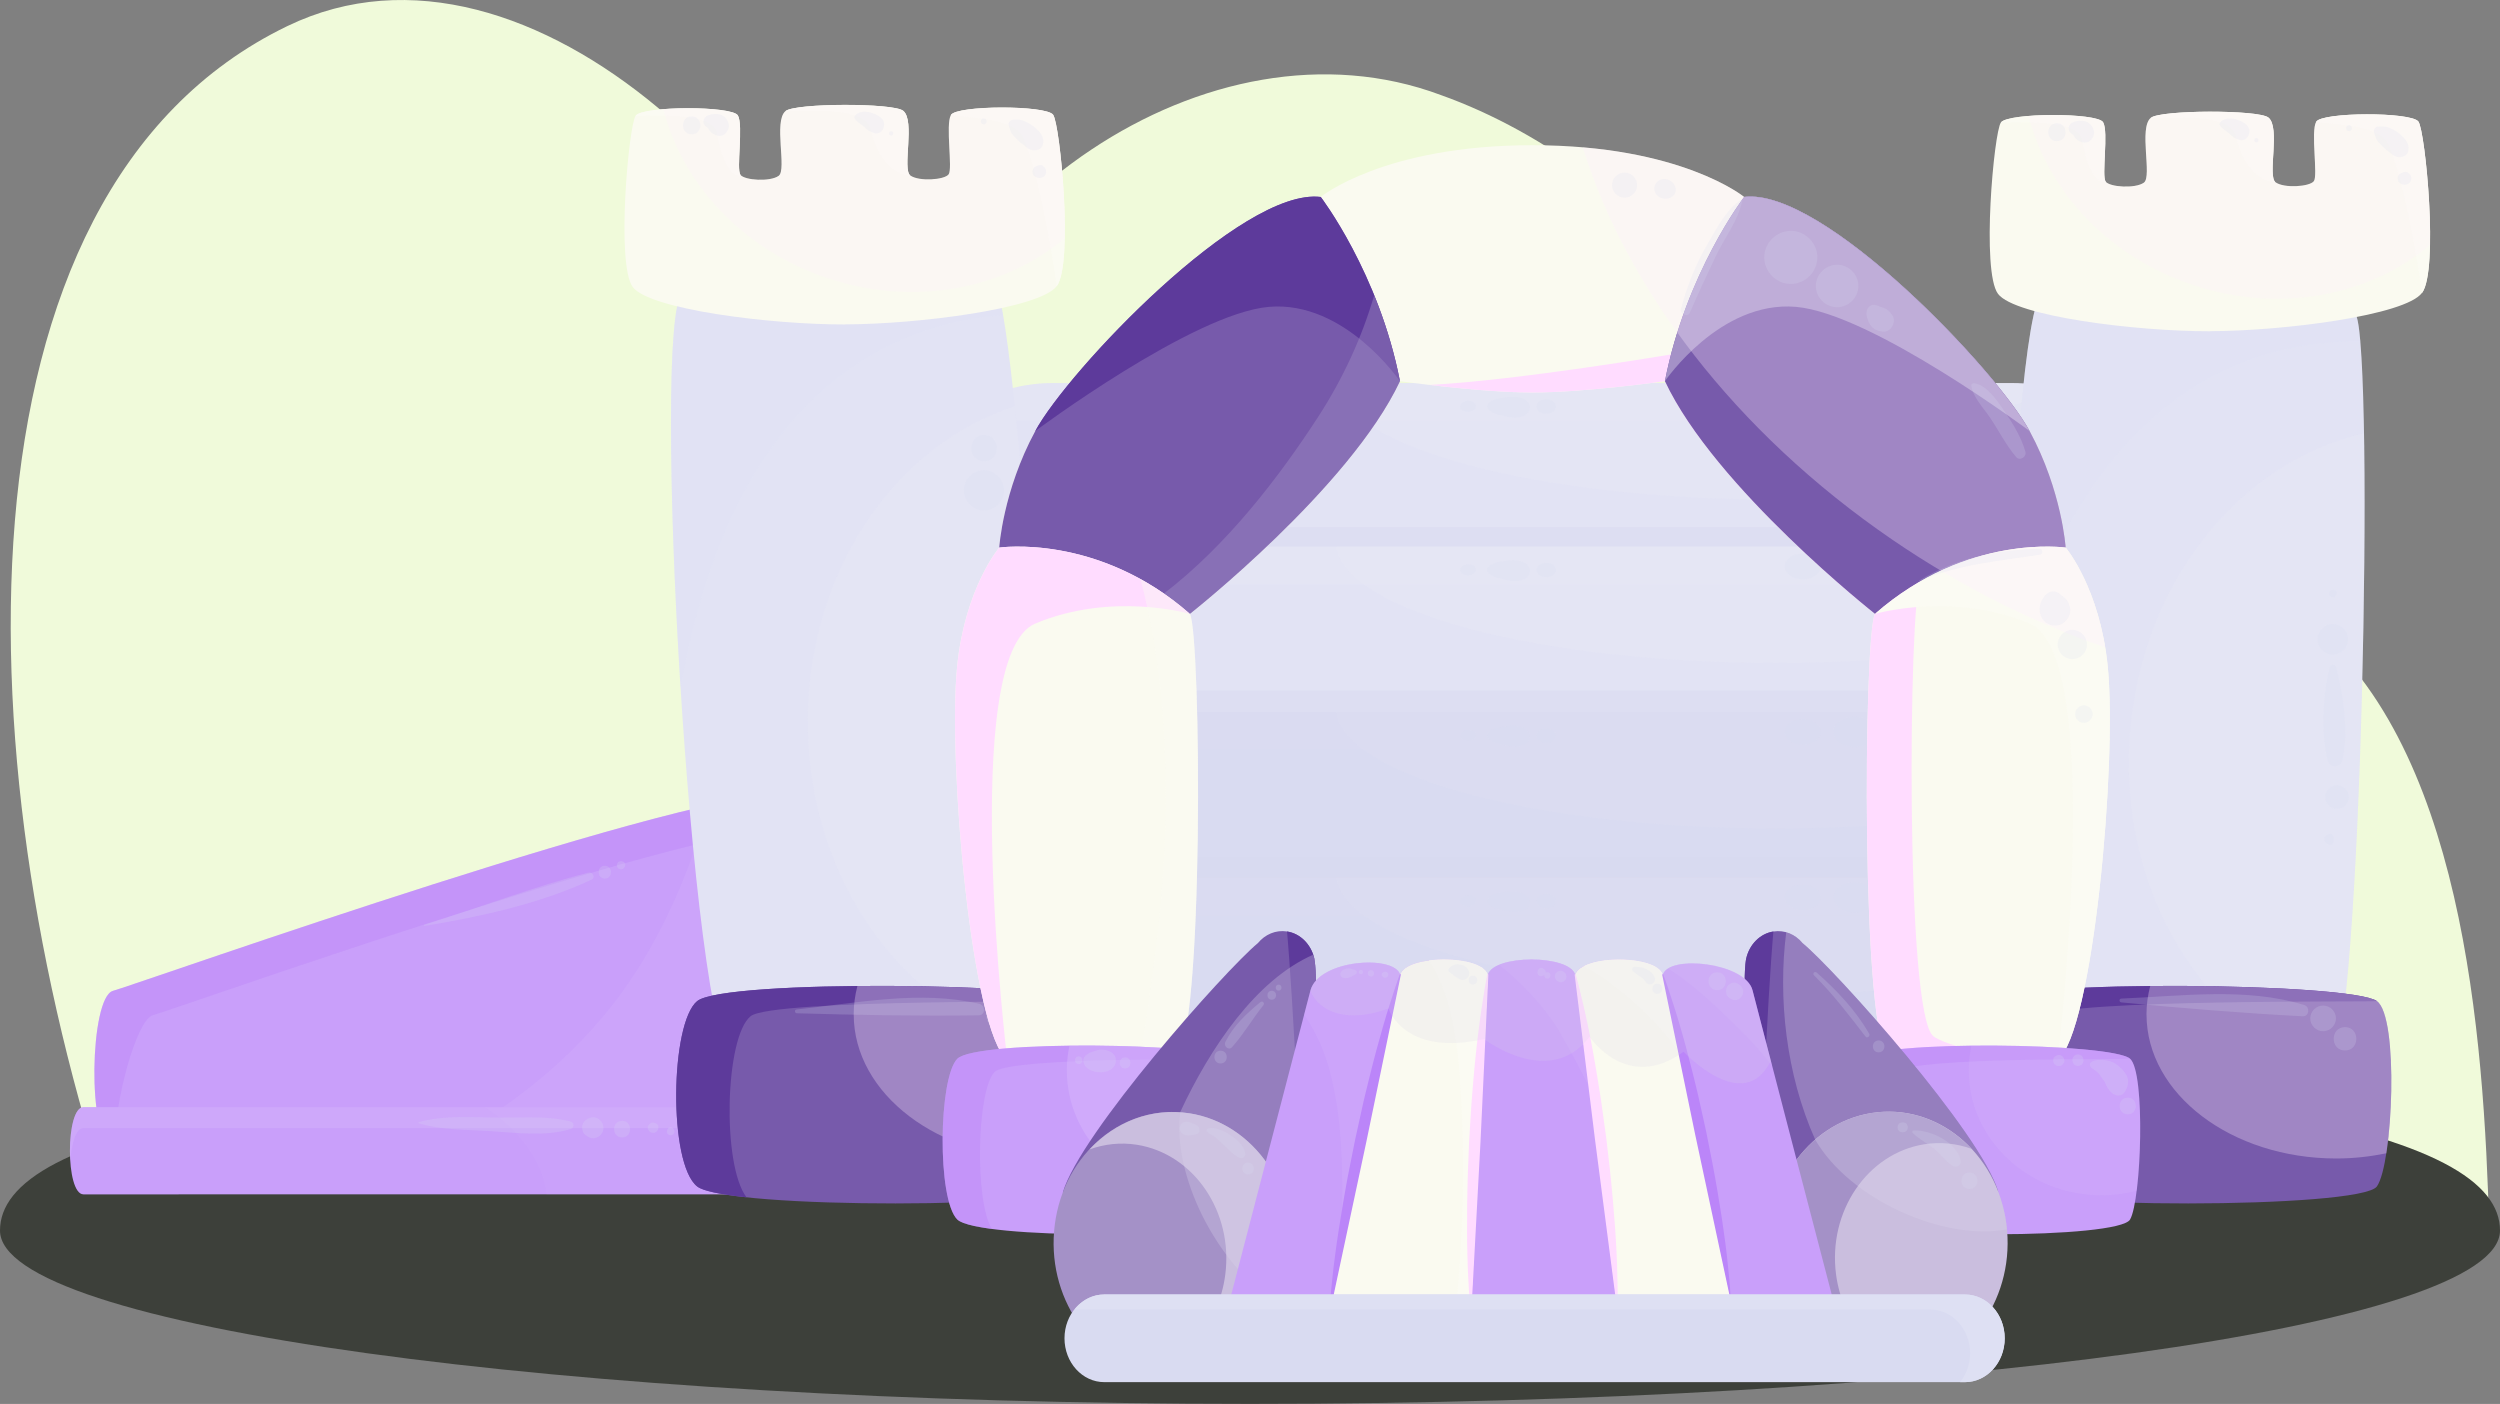 <?xml version="1.0" encoding="UTF-8"?><svg xmlns="http://www.w3.org/2000/svg" viewBox="0 0 650.24 365.15"><rect x="0" y="0" width="650.24" height="365.15" fill="#808080" stroke="none"/><g isolation="isolate"><g id="BACKGROUND"><path d="M647.45,320.06c-1.36-50.79-6.82-128.04-49.09-159.41-39.55-28.38-77.73-19.42-113.18,7.47-4.09-62.74-55.91-123.99-110.45-143.41-60-22.41-133.63,28.38-145.91,95.61C216.55,56.09,138.34-23.96,74.73,6.79-15.14,50.23-9.82,202.28,31.09,320.06h616.36Z" fill="#f0fada"/><path d="M650.24,320.06c0,24.9-145.56,45.08-325.12,45.08S0,344.96,0,320.06s67.67-45.08,325.12-45.08,325.12,20.19,325.12,45.08Z" fill="#3d403a"/></g><g id="OBJECTS"><path d="M554.77,122.29c0,12.52-14.15,22.66-31.6,22.66h-249.17c-17.45,0-31.6-10.15-31.6-22.66h0c0-12.52,14.15-22.66,31.6-22.66h249.17c17.45,0,31.6,10.15,31.6,22.66h0Z" fill="#e2e3f4"/><path d="M554.77,122.29c0-12.52-14.15-22.66-31.6-22.66h-249.17c-11.09,0-20.84,4.11-26.48,10.31,2.05-.3,4.16-.46,6.32-.46h249.18c17.45,0,31.6,10.15,31.6,22.66,0,4.56-1.9,8.8-5.13,12.36,14.43-2.1,25.28-11.24,25.28-22.21Z" fill="#ebecf8" opacity=".2"/><path d="M523.17,99.63h-175.61c2.2,16.83,52.55,30.3,114.38,30.3,37.71,0,71.15-5.01,92.01-12.73-3.23-10.06-15.76-17.56-30.77-17.56Z" fill="#ebecf8" mix-blend-mode="color-dodge" opacity=".2"/><path d="M482.35,100.86c-3,0-5.51,1.8-5.51,3.95s2.5,3.95,5.51,3.95,5.51-1.8,5.51-3.95-2.51-3.95-5.51-3.95Z" fill="#dbdcf2" mix-blend-mode="screen" opacity=".2"/><path d="M537.19,109.43c-.67-1.38-1.61-2.43-3.47-3.13-1.54-.58-3.18-1.07-4.85-1.45-2.49-.57-6.84.34-6.99,2.52-.1,1.38,1.86,2.9,3.41,3.57.78.34,1.53.7,2.23,1.12,1.65.99,3.08,1.48,5.26,1.51,2.83.04,5.37-2.14,4.4-4.14Z" fill="#dbdcf2" mix-blend-mode="screen" opacity=".2"/><path d="M539.31,113.86c-2.16,0-3.96,1.29-3.96,2.84s1.8,2.84,3.96,2.84,3.96-1.29,3.96-2.84-1.8-2.84-3.96-2.84Z" fill="#dbdcf2" mix-blend-mode="screen" opacity=".2"/><path d="M515.33,104.36c-3.43,0-3.43,3.81,0,3.81s3.42-3.81,0-3.81Z" fill="#dbdcf2" mix-blend-mode="screen" opacity=".2"/><path d="M468.88,101.44c-2.56,0-4.7,1.53-4.7,3.37s2.13,3.37,4.7,3.37,4.69-1.53,4.69-3.37-2.13-3.37-4.69-3.37Z" fill="#dbdcf2" mix-blend-mode="screen" opacity=".2"/><path d="M496.46,102.79c-.07-.03-.14-.05-.21-.08-1.79-.65-4.06-.12-4.62,1.35-.56,1.45,1,2.8,3.03,2.85.08,0,.16,0,.24,0,3.01.08,4.31-3.13,1.56-4.13Z" fill="#dbdcf2" mix-blend-mode="screen" opacity=".2"/><path d="M396.14,103.67c-1.94-.84-4.17-.37-6.24-.06-1.45.22-3.87,1.4-2.89,2.7.77,1.03,1.8,1.37,3.33,1.68,1.72.34,3.09.85,4.92.53,3.17-.56,3.56-3.69.88-4.85Z" fill="#dbdcf2" mix-blend-mode="screen" opacity=".2"/><path d="M402.16,103.87c-3.36,0-3.36,3.74,0,3.74s3.36-3.74,0-3.74Z" fill="#dbdcf2" mix-blend-mode="screen" opacity=".2"/><path d="M382.91,104.43c-.49-.15-.91-.27-1.45-.16-.13.03-1.13.48-.84.33-1.08.55-1.28,1.75,0,2.27.07.03.13.05.19.08.82.33,1.71.2,2.4-.22.03-.02.07-.04.1-.06.9-.55.73-1.89-.4-2.24Z" fill="#dbdcf2" mix-blend-mode="screen" opacity=".2"/><path d="M523.17,144.96c6.6,0,12.72-1.45,17.78-3.93-5.07-2.48-11.19-3.93-17.78-3.93h-249.17c-6.6,0-12.72,1.45-17.79,3.93,5.07,2.48,11.19,3.93,17.79,3.93h249.17Z" fill="#d9dbf1" mix-blend-mode="multiply" opacity=".5"/><path d="M554.77,164.81c0,12.52-14.15,22.66-31.6,22.66h-249.17c-17.45,0-31.6-10.15-31.6-22.66h0c0-12.52,14.15-22.66,31.6-22.66h249.17c17.45,0,31.6,10.15,31.6,22.66h0Z" fill="#e2e3f4"/><path d="M554.77,164.81c0-12.52-14.15-22.66-31.6-22.66h-249.17c-11.09,0-20.84,4.11-26.48,10.31,2.05-.3,4.16-.46,6.32-.46h249.18c17.45,0,31.6,10.15,31.6,22.66,0,4.56-1.9,8.8-5.13,12.36,14.43-2.1,25.28-11.24,25.28-22.21Z" fill="#ebecf8" opacity=".2"/><path d="M523.17,142.14h-175.61c2.2,16.83,52.55,30.3,114.38,30.3,37.71,0,71.15-5.01,92.01-12.73-3.23-10.06-15.76-17.56-30.77-17.56Z" fill="#ebecf8" mix-blend-mode="color-dodge" opacity=".2"/><path d="M482.35,143.37c-3,0-5.51,1.8-5.51,3.95s2.5,3.95,5.51,3.95,5.51-1.8,5.51-3.95-2.51-3.95-5.51-3.95Z" fill="#dbdcf2" mix-blend-mode="screen" opacity=".2"/><path d="M537.19,151.94c-.67-1.38-1.61-2.43-3.47-3.13-1.54-.58-3.18-1.07-4.85-1.45-2.49-.57-6.84.34-6.99,2.52-.1,1.37,1.86,2.9,3.41,3.57.78.34,1.53.7,2.23,1.12,1.65.99,3.08,1.48,5.26,1.51,2.83.04,5.37-2.14,4.4-4.14Z" fill="#dbdcf2" mix-blend-mode="screen" opacity=".2"/><path d="M539.31,156.37c-2.16,0-3.96,1.29-3.96,2.84s1.8,2.84,3.96,2.84,3.96-1.29,3.96-2.84-1.8-2.84-3.96-2.84Z" fill="#dbdcf2" mix-blend-mode="screen" opacity=".2"/><path d="M515.33,146.87c-3.43,0-3.43,3.81,0,3.81s3.42-3.81,0-3.81Z" fill="#dbdcf2" mix-blend-mode="screen" opacity=".2"/><path d="M468.88,143.95c-2.56,0-4.7,1.53-4.7,3.37s2.13,3.37,4.7,3.37,4.69-1.53,4.69-3.37-2.13-3.37-4.69-3.37Z" fill="#dbdcf2" mix-blend-mode="screen" opacity=".2"/><path d="M496.46,145.31c-.07-.03-.14-.05-.21-.08-1.79-.65-4.06-.12-4.62,1.35-.56,1.45,1,2.8,3.03,2.85.08,0,.16,0,.24,0,3.01.08,4.31-3.13,1.56-4.13Z" fill="#dbdcf2" mix-blend-mode="screen" opacity=".2"/><path d="M396.14,146.18c-1.94-.84-4.17-.37-6.24-.06-1.45.22-3.87,1.4-2.89,2.7.77,1.03,1.8,1.37,3.33,1.68,1.72.34,3.09.85,4.92.53,3.17-.56,3.56-3.69.88-4.85Z" fill="#dbdcf2" mix-blend-mode="screen" opacity=".2"/><path d="M402.16,146.38c-3.36,0-3.36,3.74,0,3.74s3.36-3.74,0-3.74Z" fill="#dbdcf2" mix-blend-mode="screen" opacity=".2"/><path d="M382.91,146.94c-.49-.15-.91-.27-1.45-.16-.13.03-1.13.48-.84.33-1.08.55-1.28,1.75,0,2.27.07.03.13.05.19.08.82.33,1.71.2,2.4-.22.03-.02.07-.04.1-.06.9-.55.73-1.89-.4-2.24Z" fill="#dbdcf2" mix-blend-mode="screen" opacity=".2"/><path d="M523.17,187.47c6.6,0,12.72-1.45,17.78-3.93-5.07-2.48-11.19-3.93-17.78-3.93h-249.17c-6.6,0-12.72,1.45-17.79,3.93,5.07,2.48,11.19,3.93,17.79,3.93h249.17Z" fill="#d9dbf1" mix-blend-mode="multiply" opacity=".5"/><path d="M554.77,207.86c0,12.52-14.15,22.66-31.6,22.66h-249.17c-17.45,0-31.6-10.15-31.6-22.66h0c0-12.52,14.15-22.66,31.6-22.66h249.17c17.45,0,31.6,10.14,31.6,22.66h0Z" fill="#d9dbf1"/><path d="M554.77,207.86c0-12.52-14.15-22.66-31.6-22.66h-249.17c-11.09,0-20.84,4.11-26.48,10.31,2.05-.3,4.16-.45,6.32-.45h249.18c17.45,0,31.6,10.15,31.6,22.66,0,4.56-1.9,8.8-5.13,12.36,14.43-2.1,25.28-11.24,25.28-22.21Z" fill="#dee0f3" opacity=".2"/><path d="M523.17,185.19h-175.61c2.2,16.83,52.55,30.3,114.38,30.3,37.71,0,71.15-5.01,92.01-12.73-3.23-10.06-15.76-17.56-30.77-17.56Z" fill="#e2e3f4" mix-blend-mode="color-dodge" opacity=".2"/><path d="M482.35,186.42c-3,0-5.51,1.8-5.51,3.95s2.5,3.95,5.51,3.95,5.51-1.8,5.51-3.95-2.51-3.95-5.51-3.95Z" fill="#dbdcf2" mix-blend-mode="screen" opacity=".2"/><path d="M537.19,194.99c-.67-1.38-1.61-2.43-3.47-3.13-1.54-.58-3.18-1.07-4.85-1.45-2.49-.57-6.84.34-6.99,2.52-.1,1.38,1.86,2.9,3.41,3.57.78.34,1.53.7,2.23,1.12,1.65.99,3.08,1.48,5.26,1.51,2.83.04,5.37-2.14,4.4-4.14Z" fill="#dbdcf2" mix-blend-mode="screen" opacity=".2"/><path d="M539.31,199.43c-2.16,0-3.96,1.29-3.96,2.84s1.8,2.84,3.96,2.84,3.96-1.29,3.96-2.84-1.8-2.84-3.96-2.84Z" fill="#dbdcf2" mix-blend-mode="screen" opacity=".2"/><path d="M515.33,189.92c-3.43,0-3.43,3.81,0,3.81s3.42-3.81,0-3.81Z" fill="#dbdcf2" mix-blend-mode="screen" opacity=".2"/><path d="M468.88,187c-2.56,0-4.7,1.53-4.7,3.37s2.13,3.37,4.7,3.37,4.69-1.53,4.69-3.37-2.13-3.37-4.69-3.37Z" fill="#dbdcf2" mix-blend-mode="screen" opacity=".2"/><path d="M496.46,188.36c-.07-.03-.14-.05-.21-.08-1.79-.65-4.06-.12-4.62,1.34-.56,1.45,1,2.8,3.03,2.85.08,0,.16,0,.24,0,3.01.08,4.31-3.13,1.56-4.13Z" fill="#dbdcf2" mix-blend-mode="screen" opacity=".2"/><path d="M396.14,189.23c-1.94-.84-4.17-.37-6.24-.05-1.45.22-3.87,1.4-2.89,2.7.77,1.03,1.8,1.38,3.33,1.68,1.72.34,3.09.85,4.92.53,3.17-.56,3.56-3.69.88-4.84Z" fill="#dbdcf2" mix-blend-mode="screen" opacity=".2"/><path d="M402.16,189.43c-3.36,0-3.36,3.74,0,3.74s3.36-3.74,0-3.74Z" fill="#dbdcf2" mix-blend-mode="screen" opacity=".2"/><path d="M382.91,189.99c-.49-.15-.91-.27-1.45-.16-.13.03-1.13.48-.84.33-1.08.55-1.28,1.75,0,2.27.07.03.13.05.19.08.82.33,1.71.2,2.4-.22.03-.02.07-.04.1-.07.9-.55.73-1.89-.4-2.24Z" fill="#dbdcf2" mix-blend-mode="screen" opacity=".2"/><path d="M523.17,230.52c6.6,0,12.72-1.45,17.78-3.93-5.07-2.48-11.19-3.93-17.78-3.93h-249.17c-6.6,0-12.72,1.45-17.79,3.93,5.07,2.48,11.19,3.93,17.79,3.93h249.17Z" fill="#d9dbf1" mix-blend-mode="multiply" opacity=".5"/><path d="M554.77,250.91c0,12.51-14.15,22.66-31.6,22.66h-249.17c-17.45,0-31.6-10.15-31.6-22.66h0c0-12.52,14.15-22.66,31.6-22.66h249.17c17.45,0,31.6,10.15,31.6,22.66h0Z" fill="#d9dbf1"/><path d="M554.77,250.91c0-12.52-14.15-22.66-31.6-22.66h-249.17c-11.09,0-20.84,4.11-26.48,10.31,2.05-.3,4.16-.46,6.32-.46h249.18c17.45,0,31.6,10.15,31.6,22.66,0,4.56-1.9,8.8-5.13,12.36,14.43-2.1,25.28-11.24,25.28-22.21Z" fill="#dee0f3" opacity=".2"/><path d="M523.17,228.24h-175.61c2.2,16.83,52.55,30.3,114.38,30.3,37.71,0,71.15-5.01,92.01-12.73-3.23-10.06-15.76-17.56-30.77-17.56Z" fill="#e2e3f4" mix-blend-mode="color-dodge" opacity=".2"/><path d="M482.35,229.47c-3,0-5.51,1.8-5.51,3.95s2.5,3.95,5.51,3.95,5.51-1.8,5.51-3.95-2.51-3.95-5.51-3.95Z" fill="#dbdcf2" mix-blend-mode="screen" opacity=".2"/><path d="M537.19,238.04c-.67-1.38-1.61-2.43-3.47-3.13-1.54-.58-3.18-1.07-4.85-1.45-2.49-.57-6.84.34-6.99,2.52-.1,1.38,1.86,2.9,3.41,3.57.78.34,1.53.7,2.23,1.12,1.65.99,3.08,1.48,5.26,1.51,2.83.04,5.37-2.14,4.4-4.14Z" fill="#dbdcf2" mix-blend-mode="screen" opacity=".2"/><path d="M539.31,242.47c-2.16,0-3.96,1.29-3.96,2.84s1.8,2.84,3.96,2.84,3.96-1.29,3.96-2.84-1.8-2.84-3.96-2.84Z" fill="#dbdcf2" mix-blend-mode="screen" opacity=".2"/><path d="M515.33,232.97c-3.43,0-3.43,3.81,0,3.81s3.42-3.81,0-3.81Z" fill="#dbdcf2" mix-blend-mode="screen" opacity=".2"/><path d="M468.88,230.05c-2.56,0-4.7,1.53-4.7,3.37s2.13,3.37,4.7,3.37,4.69-1.53,4.69-3.37-2.13-3.37-4.69-3.37Z" fill="#dbdcf2" mix-blend-mode="screen" opacity=".2"/><path d="M496.46,231.41c-.07-.03-.14-.05-.21-.08-1.79-.65-4.06-.12-4.62,1.35-.56,1.45,1,2.8,3.03,2.85.08,0,.16,0,.24,0,3.01.08,4.31-3.13,1.56-4.13Z" fill="#dbdcf2" mix-blend-mode="screen" opacity=".2"/><path d="M396.14,232.28c-1.94-.84-4.17-.37-6.24-.06-1.45.22-3.87,1.4-2.89,2.69.77,1.03,1.8,1.38,3.33,1.68,1.72.34,3.09.85,4.92.53,3.17-.56,3.56-3.69.88-4.84Z" fill="#dbdcf2" mix-blend-mode="screen" opacity=".2"/><path d="M402.16,232.48c-3.36,0-3.36,3.74,0,3.74s3.36-3.74,0-3.74Z" fill="#dbdcf2" mix-blend-mode="screen" opacity=".2"/><path d="M382.91,233.04c-.49-.15-.91-.27-1.45-.16-.13.03-1.13.48-.84.33-1.08.55-1.28,1.75,0,2.27.07.03.13.05.19.08.82.33,1.71.2,2.4-.22.03-.02.07-.04.1-.06.9-.55.73-1.89-.4-2.24Z" fill="#dbdcf2" mix-blend-mode="screen" opacity=".2"/><path d="M204.66,298.8c-23.06,2.17-170.66,1.69-175.3,0-6.82-2.48-5.97-39.33,0-41.07,8.56-2.49,154.53-54.36,176.99-51.17,22.46,3.18-1.69,92.24-1.69,92.24Z" fill="#c99ffa"/><path d="M39.78,264.05c8.56-2.49,146.96-51.84,169.41-48.66,2.6.37,4.55,1.93,6.01,4.33-1.14-7.39-3.82-12.44-8.86-13.16-22.46-3.18-168.44,48.68-176.99,51.17-5.97,1.74-6.82,38.59,0,41.07.07.03.18.05.32.08.13-12.4,5.76-33.57,10.11-34.83Z" fill="#bb85f9" opacity=".4"/><path d="M206.35,206.56c-3.97-.56-11.82.6-22.07,2.9-5.44,19.52-13.79,37.64-25.01,51.96-13.43,17.1-30.89,29.82-49.61,38.82,40.49.06,83.42-.36,94.99-1.45,0,0,24.15-89.06,1.69-92.24Z" fill="#dabcfc" mix-blend-mode="color-dodge" opacity=".2"/><path d="M215.91,299.31c0,6.26-3.81,11.34-8.51,11.34H21.71c-4.7,0-4.7-22.69,0-22.69h185.69c4.7,0,8.51,5.08,8.51,11.34h0Z" fill="#c99ffa"/><path d="M21.71,293.41h185.69c3.99,0,7.32,3.68,8.24,8.62.16-.87.27-1.77.27-2.72,0-6.27-3.81-11.34-8.51-11.34H21.71c-2.73,0-3.86,7.65-3.42,14.06.32-4.63,1.45-8.62,3.42-8.62Z" fill="#dabcfc" opacity=".3"/><path d="M207.4,287.97h-81.21c9.25,6.34,15.07,14.16,15.98,22.69h65.23c4.7,0,8.51-5.08,8.51-11.34s-3.81-11.34-8.51-11.34Z" fill="#dabcfc" mix-blend-mode="color-dodge" opacity=".1"/><path d="M148.46,291.73c-5.89-1.58-12.17-1.01-18.23-1.03-7-.02-14.48-.76-21.26,1.16-.16.04-.16.27,0,.32,5.84,1.72,12.2,1.64,18.26,2,6.98.41,14.46,1.54,21.24-.53.92-.28.97-1.66,0-1.92Z" fill="#dbdcf2" mix-blend-mode="screen" opacity=".2"/><path d="M153.53,290.72c-.07.03-.14.05-.22.07-.87.3-1.56.9-1.81,1.81-.22.81-.04,1.98.67,2.53.05.04.11.08.16.13.79.62,1.62.98,2.64.7.91-.25,1.65-.98,1.9-1.9.52-1.9-1.34-4.02-3.34-3.34Z" fill="#dbdcf2" mix-blend-mode="screen" opacity=".2"/><path d="M161.81,291.53c-2.78,0-2.78,4.31,0,4.31s2.78-4.31,0-4.31Z" fill="#dbdcf2" mix-blend-mode="screen" opacity=".2"/><path d="M170.38,292.1c-1.18-.59-2.6,1.02-1.51,2.12.21.21.44.35.73.41,1.64.31,2.35-2.14.78-2.53Z" fill="#dbdcf2" mix-blend-mode="screen" opacity=".2"/><path d="M175.29,293.81c-.05-.07-.09-.14-.14-.21-.36-.53-1.07-.53-1.43,0-.05.07-.09.14-.14.21-.43.64.14,1.49.86,1.49s1.28-.86.86-1.49Z" fill="#dbdcf2" mix-blend-mode="screen" opacity=".2"/><path d="M153.09,226.97c-14.36,3.63-28.51,9.2-42.71,13.53-.21.06-.11.35.09.32,14.44-2.37,30.11-5.8,43.42-12.05,1.06-.5.25-2.07-.8-1.8Z" fill="#dbdcf2" mix-blend-mode="screen" opacity=".2"/><path d="M157.31,228.51c2.14,0,2.14-3.32,0-3.32s-2.14,3.32,0,3.32Z" fill="#dbdcf2" mix-blend-mode="screen" opacity=".2"/><path d="M162.42,225.58s.04-.06.06-.09c.52-.84-.33-1.6-1.14-1.48-.04,0-.07.01-.11.02-.69.1-.95,1.02-.63,1.56.41.7,1.41.67,1.83,0Z" fill="#dbdcf2" mix-blend-mode="screen" opacity=".2"/><path d="M531.3,75.73c-8.83,7.06-14.7,191.91-4.25,201.47,10.45,9.56,71.01,9.57,79.12.86,8.12-8.71,11.41-185.48,6.63-196.09-4.77-10.61-66.62-18.14-81.5-6.24Z" fill="#e2e3f4"/><path d="M613.92,88.81c-.3-3.49-.67-5.87-1.11-6.84-4.77-10.61-66.62-18.14-81.5-6.24-4.5,3.59-8.22,53.25-9.42,102.41,20.37-76.98,64.21-89.71,92.03-89.33Z" fill="#dee0f3" opacity=".3"/><path d="M614.88,112.7c-32.18,7.27-57.89,38.67-60.91,78.12-3.13,40.88,19.12,76.92,51.66,87.71.19-.15.39-.31.54-.47,6.21-6.66,9.59-111.61,8.71-165.36Z" fill="#ebecf8" opacity=".2"/><path d="M574.84,86.16c-19.25.04-50.77-3.9-55.16-9.72-4.38-5.82-1.07-42.02.74-44.58,1.82-2.56,25.13-2.61,26.59-.06,1.46,2.55-.44,13.98.65,15.43,1.1,1.45,7.72,1.88,9.96.27,2.2-1.58-1.4-14.27,1.8-16.86,2.57-2.08,27.99-2.14,30.58-.07,3.21,2.58-.34,15.29,1.87,16.85,2.26,1.6,8.88,1.15,9.96-.31,1.09-1.46-.86-12.88.59-15.44,1.45-2.55,24.76-2.61,26.59-.06,1.82,2.55,5.3,38.73.94,44.57-4.36,5.84-35.86,9.91-55.12,9.96Z" fill="#fafaf0"/><path d="M581.55,35.39c2.13,9.02,7.04,11.99,10.32,12.04-2.2-1.57,1.34-14.28-1.87-16.85-2.58-2.07-28-2.02-30.58.07,5.02.13,20.65-1.5,22.12,4.74Z" fill="#fbfbf3"/><path d="M629.02,31.63c-1.83-2.55-25.14-2.5-26.59.06,4.56.69,14.78.74,18.14,4.75,1.95,2.32,6.28,17.74,9.39,39.76,4.36-5.84.89-42.03-.94-44.57Z" fill="#fbfbf3"/><path d="M541.52,36.25c2.19,12.48,6.48,11.43,6.15,10.99-1.09-1.46.81-12.89-.65-15.43-1.46-2.55-24.78-2.5-26.59.06-.26.37,20.03-1.7,21.1,4.38Z" fill="#fbfbf3"/><path d="M629.02,31.63c-1.83-2.55-25.14-2.5-26.59.06-1.45,2.55.5,13.97-.59,15.44-1.08,1.46-7.71,1.92-9.96.31-2.2-1.57,1.34-14.28-1.87-16.85-2.58-2.07-28-2.02-30.58.07-3.2,2.59.4,15.29-1.8,16.86-2.25,1.61-8.87,1.19-9.96-.27-1.09-1.46.81-12.89-.65-15.43-.98-1.71-11.81-2.25-19.37-1.64,4.96,19.53,20.83,36.81,43.14,44.08,22.52,7.34,45.74,2.57,61.26-10.58.25-12.75-1.77-30.3-3.02-32.04Z" fill="#fef" mix-blend-mode="color-dodge" opacity=".2"/><path d="M618.21,260.37c5.8,4.05,4.19,42.41,0,48.23-4.19,5.82-93.05,5.94-100.61,0-7.56-5.94-7.01-42.52,0-48.23,7.01-5.71,93.77-4.78,100.61,0Z" fill="#775aab"/><path d="M517.6,260.37c7.01-5.71,93.77-4.78,100.61,0,.45.31-81.13-.61-86.73,3.94-6.67,5.43-7.48,38.72-1.06,47.11-6.6-.71-11.33-1.64-12.83-2.82-7.56-5.94-7.01-42.52,0-48.23Z" fill="#5d3a9b"/><path d="M558.29,263.85c0-2.53.34-5,.97-7.39,26-.24,55.11,1.23,58.96,3.91,4.43,3.1,4.53,26.27,2.46,39.59-4.15.86-8.5,1.36-13.01,1.36-27.26,0-49.37-16.78-49.37-37.48Z" fill="#fef" mix-blend-mode="color-dodge" opacity=".3"/><path d="M599.32,261.41c-14.95-4.68-32.18-2.31-47.56-1.68-.65.03-.63.93,0,.99,15.61,1.48,31.53,2.81,47.16,3.61,1.74.09,1.96-2.44.4-2.93Z" fill="#dbdcf2" mix-blend-mode="screen" opacity=".2"/><path d="M604.23,261.54c-1.82,0-3.34,1.52-3.34,3.34s1.52,3.34,3.34,3.34,3.34-1.52,3.34-3.34-1.52-3.34-3.34-3.34Z" fill="#dbdcf2" mix-blend-mode="screen" opacity=".2"/><path d="M609.93,267.15c-3.92,0-3.92,6.08,0,6.08s3.92-6.08,0-6.08Z" fill="#dbdcf2" mix-blend-mode="screen" opacity=".2"/><path d="M609.23,197.88c1.73-7.32.3-17.12-1.59-24.34-.22-.84-1.49-.85-1.7,0-1.83,7.27-2.33,17.05-.54,24.34.47,1.89,3.38,1.91,3.84,0Z" fill="#dbdcf2" mix-blend-mode="screen" opacity=".2"/><path d="M610.93,207.31c0-1.69-1.41-3.1-3.1-3.1s-3.09,1.41-3.09,3.1,1.41,3.09,3.09,3.09,3.1-1.41,3.1-3.09Z" fill="#dbdcf2" mix-blend-mode="screen" opacity=".2"/><path d="M606.75,170.27c2.17,0,3.99-1.81,3.99-3.99s-1.82-3.99-3.99-3.99-3.99,1.82-3.99,3.99,1.81,3.99,3.99,3.99Z" fill="#dbdcf2" mix-blend-mode="screen" opacity=".2"/><path d="M604.98,217.36s-.07.06-.11.09c-.48.4-.48,1.32,0,1.72.04.03.07.06.11.09,2.77,2.33,2.77-4.24,0-1.9Z" fill="#dbdcf2" mix-blend-mode="screen" opacity=".2"/><path d="M606.78,155.38c1.29,0,1.29-1.99,0-1.99s-1.28,1.99,0,1.99Z" fill="#dbdcf2" mix-blend-mode="screen" opacity=".2"/><path d="M626.35,39.35c.6-2.2-1.27-3.82-2.86-5.02-.63-.48-1.4-.78-2.11-1.11-.89-.42-1.81-.31-2.76-.31-.75,0-1.37.76-1.14,1.5.21.65.37,1.41.72,1.99.42.71,1.17,1.3,1.72,1.91.51.56,1.27.99,1.84,1.5.76.68,1.56,1.15,2.62,1.05.92-.08,1.72-.56,1.98-1.51Z" fill="#dbdcf2" mix-blend-mode="screen" opacity=".2"/><path d="M626.26,44.86c-.29-.2-.76-.21-1.1-.06-.04,0-.08,0-.09.01-.26.07-.47.23-.71.33-.97.44-.99,2.15,0,2.58.23.1.46.23.71.28.87.19,1.8-.25,2.04-1.16.22-.88-.18-1.51-.85-1.99ZM625.61,44.77s0,0,0,0c.57-.04.32-.02,0,0Z" fill="#dbdcf2" mix-blend-mode="screen" opacity=".2"/><path d="M610.97,34.11c1,0,1-1.55,0-1.55s-1,1.55,0,1.55Z" fill="#dbdcf2" mix-blend-mode="screen" opacity=".2"/><path d="M579.37,34.37c.39.27.73.6,1.07.93.55.53,1.2.77,1.89,1.03,2.18.81,3.57-2.19,2.15-3.69-1.51-1.59-5.5-2.8-7.09-.69-.14.18-.12.49,0,.67.47.72,1.28,1.25,1.98,1.75Z" fill="#dbdcf2" mix-blend-mode="screen" opacity=".2"/><path d="M586.87,37.03c.71,0,.71-1.11,0-1.11s-.71,1.11,0,1.11Z" fill="#dbdcf2" mix-blend-mode="screen" opacity=".2"/><path d="M542.21,31.51c-1.01-.19-2.02-.11-2.99.27-1.3.51-1.66,2.17-.39,2.99.11.07.23.15.34.23-.14-.1-.13-.08.03.06.02.03.02.02.03.03.08.15.15.33.04.04.01.01.04.05.04.04.37.81.89,1.28,1.77,1.63-.38-.17-.45-.19-.2-.06.45.26.84.32,1.35.35,1.12.06,1.88-.78,2.26-1.72.65-1.61-.73-3.56-2.29-3.86ZM539.27,35.1c-.02-.05-.04-.11-.07-.19.04.09.08.16.12.25,0,0-.04-.05-.05-.06Z" fill="#dbdcf2" mix-blend-mode="screen" opacity=".2"/><path d="M534.99,32.06c-2.99,0-2.99,4.64,0,4.64s2.99-4.64,0-4.64Z" fill="#dbdcf2" mix-blend-mode="screen" opacity=".2"/><path d="M177.47,76.13c-8.18,7.8,2.09,192.46,13.33,201.08,11.24,8.62,71.57,3.34,78.9-6.04,7.33-9.38-4.81-185.77-10.5-195.92-5.68-10.16-67.95-12.27-81.74.89Z" fill="#e2e3f4"/><path d="M260.91,81.95c-.61-3.45-1.18-5.78-1.71-6.71-5.68-10.16-67.95-12.27-81.74.89-4.17,3.97-3.55,53.76-.45,102.84,13.58-78.46,56.15-94.97,83.89-97.02Z" fill="#dee0f3" opacity=".3"/><path d="M263.95,105.67c-31.42,10.05-54.29,43.57-53.86,83.14.44,41,25.76,74.96,59.11,82.87.17-.17.36-.34.5-.51,5.6-7.18-.18-112.02-5.75-165.49Z" fill="#ebecf8" opacity=".2"/><path d="M219.75,84.39c-19.25.04-50.77-3.9-55.16-9.72-4.38-5.82-1.07-42.02.74-44.58,1.82-2.56,25.13-2.61,26.59-.06,1.46,2.55-.44,13.98.65,15.43,1.09,1.45,7.72,1.88,9.96.27,2.2-1.58-1.41-14.27,1.8-16.86,2.57-2.08,27.99-2.14,30.58-.07,3.21,2.58-.33,15.29,1.87,16.85,2.26,1.6,8.88,1.15,9.96-.31,1.09-1.46-.86-12.88.59-15.44,1.45-2.55,24.76-2.6,26.59-.06,1.83,2.54,5.3,38.73.94,44.57-4.36,5.84-35.86,9.91-55.11,9.96Z" fill="#fafaf0"/><path d="M226.46,33.63c2.13,9.02,7.04,11.99,10.32,12.04-2.2-1.57,1.34-14.28-1.87-16.85-2.58-2.07-28-2.02-30.58.07,5.02.13,20.65-1.5,22.12,4.74Z" fill="#fbfbf3"/><path d="M273.92,29.87c-1.83-2.55-25.14-2.5-26.59.06,4.56.69,14.78.74,18.14,4.75,1.94,2.32,6.28,17.74,9.38,39.76,4.36-5.84.89-42.03-.94-44.57Z" fill="#fbfbf3"/><path d="M186.43,34.48c2.19,12.48,6.48,11.43,6.15,10.99-1.09-1.45.81-12.89-.65-15.43-1.46-2.55-24.78-2.5-26.59.06-.27.37,20.03-1.7,21.1,4.38Z" fill="#fbfbf3"/><path d="M273.92,29.87c-1.83-2.55-25.14-2.5-26.59.06-1.45,2.55.5,13.98-.59,15.44-1.08,1.46-7.71,1.91-9.96.31-2.2-1.57,1.34-14.28-1.87-16.85-2.58-2.07-28-2.02-30.58.07-3.2,2.59.4,15.29-1.8,16.86-2.25,1.61-8.87,1.18-9.96-.27-1.09-1.45.81-12.89-.65-15.43-.98-1.71-11.81-2.25-19.37-1.64,4.96,19.53,20.83,36.81,43.14,44.08,22.52,7.34,45.74,2.57,61.26-10.58.25-12.75-1.77-30.3-3.02-32.04Z" fill="#fef" mix-blend-mode="color-dodge" opacity=".2"/><path d="M281.96,260.37c5.8,4.05,4.19,42.41,0,48.23-4.19,5.82-93.05,5.94-100.61,0-7.56-5.94-7.01-42.52,0-48.23,7.01-5.71,93.77-4.78,100.61,0Z" fill="#775aab"/><path d="M181.35,260.37c7.01-5.71,93.77-4.78,100.61,0,.45.31-81.13-.61-86.73,3.94-6.67,5.43-7.48,38.72-1.06,47.11-6.6-.71-11.33-1.64-12.83-2.82-7.56-5.94-7.01-42.52,0-48.23Z" fill="#5d3a9b"/><path d="M222.04,263.85c0-2.53.34-5,.97-7.39,26-.24,55.11,1.23,58.96,3.91,4.44,3.1,4.53,26.27,2.46,39.59-4.15.86-8.5,1.36-13.01,1.36-27.27,0-49.37-16.78-49.37-37.48Z" fill="#fef" mix-blend-mode="color-dodge" opacity=".3"/><path d="M254.78,261.13c-15.22-3.69-32.26-.2-47.56,1.43-.65.07-.57.97.06.99,15.67.46,31.65.75,47.3.53,1.74-.03,1.79-2.57.2-2.95Z" fill="#dbdcf2" mix-blend-mode="screen" opacity=".2"/><path d="M259.68,260.93c-1.82.12-3.24,1.73-3.12,3.55.12,1.82,1.74,3.24,3.56,3.12,1.82-.12,3.23-1.73,3.12-3.56-.12-1.81-1.73-3.23-3.55-3.11Z" fill="#dbdcf2" mix-blend-mode="screen" opacity=".2"/><path d="M265.74,266.16c-3.91.26-3.52,6.32.4,6.07,3.91-.26,3.51-6.32-.4-6.07Z" fill="#dbdcf2" mix-blend-mode="screen" opacity=".2"/><path d="M255.92,132.79c2.86,0,5.25-2.39,5.25-5.25s-2.38-5.25-5.25-5.25-5.25,2.39-5.25,5.25,2.39,5.25,5.25,5.25Z" fill="#dbdcf2" mix-blend-mode="screen" opacity=".2"/><path d="M255.97,119.99c4.43,0,4.43-6.87,0-6.87s-4.43,6.87,0,6.87Z" fill="#dbdcf2" mix-blend-mode="screen" opacity=".2"/><path d="M271.25,37.58c.6-2.2-1.27-3.82-2.86-5.02-.63-.48-1.4-.78-2.11-1.11-.89-.42-1.81-.31-2.76-.31-.74,0-1.37.76-1.14,1.5.21.65.37,1.41.72,1.99.42.71,1.17,1.3,1.72,1.91.51.56,1.27.99,1.84,1.5.76.68,1.56,1.15,2.62,1.05.92-.08,1.73-.56,1.98-1.51Z" fill="#dbdcf2" mix-blend-mode="screen" opacity=".2"/><path d="M271.17,43.09c-.29-.2-.76-.21-1.09-.06-.04,0-.08,0-.09.01-.26.07-.47.23-.71.34-.97.44-.99,2.15,0,2.58.23.1.46.23.71.28.87.19,1.8-.25,2.04-1.16.22-.87-.18-1.51-.85-1.99ZM270.52,43s0,0,0,0c.57-.04.31-.02,0,0Z" fill="#dbdcf2" mix-blend-mode="screen" opacity=".2"/><path d="M255.88,32.34c1,0,1-1.55,0-1.55s-1,1.55,0,1.55Z" fill="#dbdcf2" mix-blend-mode="screen" opacity=".2"/><path d="M224.28,32.6c.39.27.73.6,1.07.93.55.53,1.2.77,1.89,1.03,2.18.81,3.56-2.19,2.15-3.68-1.51-1.59-5.5-2.8-7.09-.69-.13.18-.12.49,0,.67.47.72,1.28,1.25,1.98,1.75Z" fill="#dbdcf2" mix-blend-mode="screen" opacity=".2"/><path d="M231.78,35.26c.71,0,.71-1.11,0-1.11s-.71,1.11,0,1.11Z" fill="#dbdcf2" mix-blend-mode="screen" opacity=".2"/><path d="M187.12,29.74c-1.01-.19-2.02-.11-2.98.27-1.3.51-1.66,2.17-.39,2.99.12.07.23.15.34.23-.14-.1-.13-.08.03.06.02.03.02.02.03.03.08.15.15.33.04.04.01.01.04.05.04.04.37.81.89,1.28,1.77,1.63-.38-.17-.45-.19-.2-.06.45.26.84.32,1.35.35,1.12.06,1.88-.78,2.26-1.72.65-1.61-.72-3.56-2.29-3.86ZM184.17,33.33c-.02-.05-.04-.11-.07-.19.04.09.08.16.12.25,0,0-.04-.05-.05-.06Z" fill="#dbdcf2" mix-blend-mode="screen" opacity=".2"/><path d="M179.9,30.29c-2.99,0-2.99,4.64,0,4.64s2.99-4.64,0-4.64Z" fill="#dbdcf2" mix-blend-mode="screen" opacity=".2"/><path d="M398.58,102.08c13.87,0,34.46-2.94,34.46-2.94,13.04,27.74,54.64,60.52,54.64,60.52-2.94,5.04-3.79,110.96,3.78,116,7.57,5.04,34.46,7.14,43.71,0,9.25-7.14,15.55-77.75,13.03-102.48-2.07-20.3-10.93-30.76-10.93-30.76,0,0-.97-14.76-9.37-30.31-8.41-15.55-53.67-63.41-74.26-60.89,0,0-16.39-13.45-55.06-13.45s-55.06,13.45-55.06,13.45c-20.59-2.52-65.86,45.34-74.26,60.89-8.41,15.55-9.37,30.31-9.37,30.31,0,0-8.86,10.46-10.93,30.76-2.52,24.72,3.78,95.33,13.03,102.48,9.25,7.14,36.14,5.04,43.71,0,7.57-5.05,6.72-110.96,3.78-116,0,0,41.61-32.78,54.64-60.52,0,0,20.59,2.94,34.46,2.94Z" fill="#fafaf0"/><path d="M502.95,269.57c-7.56-5.04-6.46-113.3-3.52-118.34,0,0-47.27-29.45-64.81-59.05,0,0-39.64,6.73-62.88,7.94,7.26.86,18.31,1.97,26.83,1.97,13.87,0,34.46-2.94,34.46-2.94,13.04,27.74,54.64,60.52,54.64,60.52-2.94,5.04-3.79,110.96,3.78,116,7.57,5.04,34.46,7.14,43.71,0,.64-.49,1.26-1.32,1.87-2.38-11.82,2.21-28.41.08-34.1-3.71Z" fill="#ffdcff"/><path d="M269.26,112.12c-8.41,15.55-9.37,30.31-9.37,30.31,0,0,25.64-3.78,49.59,17.23,0,0,41.61-32.78,54.64-60.52-5.47-28.16-20.6-47.91-20.6-47.91-20.59-2.52-65.86,45.34-74.26,60.89Z" fill="#775aab"/><path d="M364.12,99.14c-5.47-28.16-20.6-47.91-20.6-47.91-20.59-2.52-65.86,45.34-74.26,60.89,0,0,41.06-30.63,60.81-32.31,19.75-1.68,34.04,19.33,34.04,19.33Z" fill="#5d3a9b"/><path d="M342.92,108.31c-10.21,15.75-23.81,33.52-40.2,46.07,2.25,1.56,4.51,3.31,6.76,5.28,0,0,41.61-32.78,54.64-60.52-1.61-8.28-4.05-15.82-6.7-22.35-3.2,10.98-8.07,21.59-14.5,31.52Z" fill="#a491c7" opacity=".4"/><path d="M309.48,159.66c-23.96-21.01-49.59-17.23-49.59-17.23,0,0-8.86,10.46-10.93,30.76-2.52,24.72,3.78,95.33,13.03,102.48,0,0-12.77-105.07,7.27-113.48,20.05-8.41,40.22-2.52,40.22-2.52Z" fill="#ffdcff"/><path d="M527.9,112.12c8.41,15.55,9.37,30.31,9.37,30.31,0,0-25.64-3.78-49.59,17.23,0,0-41.61-32.78-54.64-60.52,5.47-28.16,20.6-47.91,20.6-47.91,20.59-2.52,65.85,45.34,74.26,60.89Z" fill="#775aab"/><path d="M433.04,99.14c5.47-28.16,20.6-47.91,20.6-47.91,20.59-2.52,65.85,45.34,74.26,60.89,0,0-41.06-30.63-60.81-32.31-19.75-1.68-34.05,19.33-34.05,19.33Z" fill="#a491c7"/><path d="M487.68,159.66c23.95-21.01,49.59-17.23,49.59-17.23,0,0,8.86,10.46,10.93,30.76,2.52,24.72-3.78,95.33-13.03,102.48,0,0,12.77-105.07-7.27-113.48-20.05-8.41-40.22-2.52-40.22-2.52Z" fill="#fbfbf3"/><path d="M527.9,112.12c-8.41-15.55-53.67-63.41-74.26-60.89,0,0-12.66-10.38-41.96-12.9,11.19,36.37,39.41,73.93,80.49,102.03,17.98,12.3,36.76,21.62,55.38,28.02-2.83-17.12-10.27-25.95-10.27-25.95,0,0-.97-14.76-9.37-30.31Z" fill="#fef" mix-blend-mode="color-dodge" opacity=".3"/><path d="M465.78,60.05c-3.76,0-6.9,3.14-6.9,6.9s3.14,6.9,6.9,6.9,6.9-3.14,6.9-6.9-3.14-6.9-6.9-6.9Z" fill="#dbdcf2" mix-blend-mode="screen" opacity=".2"/><path d="M477.82,68.86c-3.01,0-5.52,2.51-5.52,5.52s2.51,5.52,5.52,5.52,5.53-2.51,5.53-5.52-2.51-5.52-5.53-5.52Z" fill="#dbdcf2" mix-blend-mode="screen" opacity=".2"/><path d="M489.54,79.96c-.13-.03-.25-.07-.37-.11t-.02,0s-.05-.03-.11-.06c-.39-.2-.77-.32-1.19-.44-1-.28-1.89.33-2.21,1.25-.4,1.14-.03,2.2.45,3.25.74,1.62,1.97,2.22,3.67,2.4,2.08.21,3.57-2.56,2.43-4.23-.71-1.03-1.39-1.73-2.65-2.05Z" fill="#dbdcf2" mix-blend-mode="screen" opacity=".2"/><path d="M536.5,162.15c1.45-.99,2.35-2.67,1.82-4.46-.37-1.23-.98-2.12-2.1-2.77-.12-.1-.23-.21-.34-.32-1.31-1.29-3.17-.83-4.17.54-.26.36-.5.72-.68,1.13-.72,1.57-.76,2.89.07,4.47.8,1.52,2.83,2.32,4.46,1.81.33-.1.66-.2.94-.4Z" fill="#dbdcf2" mix-blend-mode="screen" opacity=".2"/><path d="M542.81,167.63c0-2.08-1.74-3.81-3.81-3.81s-3.81,1.73-3.81,3.81,1.73,3.81,3.81,3.81,3.81-1.73,3.81-3.81Z" fill="#dbdcf2" mix-blend-mode="screen" opacity=".2"/><path d="M422.55,44.89c-1.78,0-3.27,1.48-3.27,3.26s1.49,3.26,3.27,3.26,3.26-1.49,3.26-3.26-1.48-3.26-3.26-3.26Z" fill="#dbdcf2" mix-blend-mode="screen" opacity=".2"/><path d="M432.17,46.64c-1.3.36-2.06,1.55-1.84,2.86.29,1.73,2.36,2.62,3.91,2.02,1.41-.54,2.04-1.91,1.34-3.3-.59-1.18-2.11-1.94-3.41-1.58Z" fill="#dbdcf2" mix-blend-mode="screen" opacity=".2"/><path d="M530.45,142.73c-11.17.29-21.57,2.41-31.23,8.22-.13.08-.02.25.11.19,9.99-4.44,20.66-5.2,31.32-6.89.87-.14.65-1.54-.21-1.52Z" fill="#dbdcf2" mix-blend-mode="screen" opacity=".2"/><path d="M452.94,51.86c-3.96,2.65-6.28,7.29-8.65,11.31-3.16,5.36-5.48,11.14-7.07,17.15-.36,1.35,1.74,2.34,2.32.98,2.13-4.96,4.43-9.8,6.73-14.67,2.26-4.77,5.92-9.35,6.91-14.59.02-.13-.11-.27-.25-.19Z" fill="#dbdcf2" mix-blend-mode="screen" opacity=".2"/><path d="M542.01,183.47c-1.24,0-2.27,1.03-2.27,2.27s1.03,2.27,2.27,2.27,2.27-1.03,2.27-2.27-1.03-2.27-2.27-2.27Z" fill="#dbdcf2" mix-blend-mode="screen" opacity=".2"/><path d="M524.4,118.88c.96,1.12,2.79-.07,2.4-1.4-1.17-4.03-3.41-7.55-5.77-10.98-1.69-2.46-4.4-6.39-7.52-6.82-.34-.05-.82.15-.77.59.32,2.91,3.18,5.88,4.81,8.27,2.33,3.43,4.14,7.17,6.85,10.34Z" fill="#dbdcf2" mix-blend-mode="screen" opacity=".2"/><path d="M300.69,246.06c-1.42,11.05-2.89,22.1-4.91,32.97,4.26-.81,7.83-1.98,9.92-3.37,7.57-5.05,6.72-110.96,3.78-116-4.28-3.76-8.62-6.71-12.85-9.05,8.08,30.56,7.78,65.71,4.06,95.45Z" fill="#fbfbf3" opacity=".4"/><path d="M319.42,275.37c4.06,3.51,2.93,36.78,0,41.83-2.93,5.05-65.13,5.15-70.42,0-5.29-5.15-4.91-36.88,0-41.83,4.91-4.95,65.63-4.15,70.42,0Z" fill="#c99ffa"/><path d="M249,275.37c4.91-4.95,65.63-4.15,70.42,0,.31.27-56.79-.53-60.7,3.42-4.67,4.7-5.24,33.58-.74,40.85-4.62-.61-7.93-1.42-8.98-2.44-5.29-5.15-4.91-36.88,0-41.83Z" fill="#bb85f9" opacity=".4"/><path d="M277.48,278.39c0-2.19.24-4.34.68-6.41,18.19-.21,38.57,1.06,41.26,3.4,3.1,2.69,3.17,22.78,1.72,34.33-2.9.75-5.95,1.18-9.11,1.18-19.08,0-34.55-14.55-34.55-32.5Z" fill="#dabcfc" mix-blend-mode="color-dodge" opacity=".4"/><path d="M286.41,273c-.75,0-1.49.35-2.21.54-.75.2-1.26.52-1.84,1.03-.89.77-.64,2.01,0,2.82,1.83,2.3,7.88,2.11,7.88-1.59,0-2.01-2.13-2.8-3.83-2.8Z" fill="#dbdcf2" mix-blend-mode="screen" opacity=".2"/><path d="M292.63,275.02c-1.85,0-1.85,2.88,0,2.88s1.85-2.88,0-2.88Z" fill="#dbdcf2" mix-blend-mode="screen" opacity=".2"/><path d="M280.57,274.76c-1.28,0-1.28,1.99,0,1.99s1.28-1.99,0-1.99Z" fill="#dbdcf2" mix-blend-mode="screen" opacity=".2"/><path d="M554.02,275.37c4.06,3.51,2.93,36.78,0,41.83-2.93,5.05-65.13,5.15-70.41,0-5.29-5.15-4.91-36.88,0-41.83,4.91-4.95,65.63-4.15,70.41,0Z" fill="#c99ffa"/><path d="M483.61,275.37c4.91-4.95,65.63-4.15,70.41,0,.31.27-56.78-.53-60.7,3.42-4.67,4.7-5.24,33.58-.74,40.85-4.62-.61-7.93-1.42-8.97-2.44-5.29-5.15-4.91-36.88,0-41.83Z" fill="#bb85f9" opacity=".4"/><path d="M512.08,278.39c0-2.19.24-4.34.68-6.41,18.19-.21,38.57,1.06,41.26,3.4,3.11,2.69,3.18,22.78,1.72,34.33-2.91.75-5.95,1.18-9.11,1.18-19.08,0-34.56-14.55-34.56-32.5Z" fill="#dabcfc" mix-blend-mode="color-dodge" opacity=".2"/><path d="M553.06,279.57c-.76-1.19-1.67-2.08-2.82-2.9-1.39-.98-5.07-1.52-6.44-.32-.27.23-.32.71-.13,1.01.37.57.96.79,1.47,1.2.52.42.95.9,1.3,1.46.3.48.96,1.25,1.07,1.53.4,1.05.98,2.06,1.81,2.74.84.69,2.33,1.01,3.12,0,.95-1.2,1.51-3.31.61-4.73Z" fill="#dbdcf2" mix-blend-mode="screen" opacity=".2"/><path d="M553.42,285.5c-2.79,0-2.79,4.33,0,4.33s2.79-4.33,0-4.33Z" fill="#dbdcf2" mix-blend-mode="screen" opacity=".2"/><path d="M540.47,274.26c-1.92,0-1.92,2.98,0,2.98s1.92-2.98,0-2.98Z" fill="#dbdcf2" mix-blend-mode="screen" opacity=".2"/><path d="M536.69,275.05c-.53-.78-1.45-.87-2.17-.28-.02.02-.04.04-.07.05-.87.72-.34,2.16.64,2.43,1.17.32,2.38-1.05,1.64-2.13-.02-.02-.03-.05-.05-.07Z" fill="#dbdcf2" mix-blend-mode="screen" opacity=".2"/><path d="M342.08,251.14c0-.16-.03-.31-.05-.47-.06-.55-.13-1.05-.2-1.43h0c-.84-3.57-3.55-6.42-7.08-6.97-2.94-.46-5.73.78-7.58,3.03h0c-8.55,7.08-46.26,49.56-50.72,64.8l59.17,18.01c3.54-16.03,7.56-64.39,6.46-76.97Z" fill="#775aab"/><path d="M335.62,328.11c3.54-16.03,7.56-64.39,6.46-76.97,0-.16-.03-.31-.05-.47-.06-.55-.13-1.05-.2-1.43h0c-.84-3.57-3.55-6.42-7.08-6.97,0,0,.86,8.98,2.11,31.78,1.1,20-1.24,54.06-1.24,54.06Z" fill="#5d3a9b"/><path d="M335.62,328.11c-2.41,18.64-18.08,31.59-35,28.94-16.92-2.65-28.68-19.91-26.27-38.55,2.41-18.64,18.07-31.59,35-28.94,16.92,2.65,28.68,19.91,26.27,38.55Z" fill="#a491c7"/><path d="M309.35,289.57c-9.89-1.55-19.33,2.26-25.97,9.39,3.84-1.39,8.01-1.89,12.28-1.22,14.83,2.33,25.14,17.45,23.03,33.79-1.63,12.64-10.23,22.27-20.91,24.91.93.25,1.88.46,2.85.61,16.92,2.65,32.59-10.3,35-28.94,2.41-18.63-9.35-35.89-26.27-38.55Z" fill="#cabede"/><path d="M342.08,251.14c0-.16-.03-.31-.05-.47-.06-.55-.13-1.05-.2-1.43h0c-.08-.32-.18-.62-.28-.92-14.91,6.57-26.74,24.12-34.56,40.87-2.11,16.3,9.14,39.37,25.31,50.07,1.63-3.4,2.8-7.13,3.32-11.15,3.54-16.03,7.56-64.39,6.46-76.97Z" fill="#dbd4e9" mix-blend-mode="overlay" opacity=".3"/><path d="M327.81,260.66c-3.56,2.93-7.04,6.16-9.1,10.36-.53,1.07.85,2.33,1.74,1.34,3.03-3.39,5.31-7.37,8.15-10.91.45-.56-.23-1.24-.78-.78Z" fill="#dbdcf2" mix-blend-mode="screen" opacity=".2"/><path d="M317.47,276.6c2.14,0,2.14-3.32,0-3.32s-2.14,3.32,0,3.32Z" fill="#dbdcf2" mix-blend-mode="screen" opacity=".2"/><path d="M330.78,257.7c-1.5,0-1.5,2.32,0,2.32s1.5-2.32,0-2.32Z" fill="#dbdcf2" mix-blend-mode="screen" opacity=".2"/><path d="M332.56,256.1c-1,0-1,1.55,0,1.55s1-1.55,0-1.55Z" fill="#dbdcf2" mix-blend-mode="screen" opacity=".2"/><path d="M323.9,299.87c-.51-2.17-2.24-3.48-3.97-4.69-1.38-.97-4.06-2.19-5.77-1.65-.35.11-.5.56-.22.83.47.46,1.06.71,1.61,1.07.93.6,1.67,1.45,2.51,2.16,1.41,1.2,2.52,2.68,4.21,3.52.87.44,1.86-.27,1.62-1.25Z" fill="#dbdcf2" mix-blend-mode="screen" opacity=".2"/><path d="M324.62,302.39c-2,0-2,3.09,0,3.09s2-3.09,0-3.09Z" fill="#dbdcf2" mix-blend-mode="screen" opacity=".2"/><path d="M311.1,292.58c-.35-.12-.68-.27-1.02-.43-.7-.33-1.19-.5-1.99-.35-.57.11-1.05.66-1.2,1.2-.22.8.16,1.48.79,1.94.9.66,2.39.3,3.42.09,1.32-.27,1.11-2.07,0-2.45Z" fill="#dbdcf2" mix-blend-mode="screen" opacity=".2"/><path d="M453.94,251.17c0-.16.03-.31.04-.47.06-.55.12-1.05.21-1.43h0c.83-3.58,3.54-6.43,7.06-6.99,2.93-.47,5.73.76,7.58,3.01h0c8.57,7.05,46.4,49.41,50.9,64.63l-59.12,18.2c-3.59-16.02-7.73-64.36-6.67-76.95Z" fill="#775aab"/><path d="M460.61,328.12c-3.59-16.02-7.73-64.36-6.67-76.95,0-.16.03-.31.04-.47.06-.55.12-1.05.21-1.43h0c.83-3.58,3.54-6.43,7.06-6.99,0,0-.84,8.98-2.02,31.78-1.04,20,1.38,54.05,1.38,54.05Z" fill="#5d3a9b"/><path d="M460.61,328.12c2.46,18.62,18.16,31.53,35.07,28.82,16.91-2.71,28.63-20,26.17-38.63-2.46-18.62-18.16-31.53-35.08-28.82-16.91,2.71-28.63,20-26.17,38.63Z" fill="#cabede"/><path d="M486.77,289.49c9.89-1.58,19.34,2.2,26,9.31-3.84-1.38-8.01-1.86-12.28-1.18-14.82,2.37-25.09,17.53-22.94,33.86,1.67,12.63,10.29,22.23,20.97,24.84-.93.25-1.87.46-2.84.62-16.91,2.71-32.62-10.2-35.07-28.82-2.46-18.63,9.26-35.92,26.17-38.63Z" fill="#a491c7"/><path d="M519.69,309.93h.04c-4.5-15.23-42.33-57.59-50.9-64.64-1.12-1.37-2.6-2.35-4.24-2.81-2.17,17.03-.08,36.92,7.53,53.92,8.94,15.53,33.39,26.44,49.85,23.36-.04-.49-.06-.97-.12-1.45-.39-2.96-1.15-5.75-2.16-8.38Z" fill="#dbd4e9" mix-blend-mode="overlay" opacity=".3"/><path d="M497.76,294.02c-.33.01-.53.42-.27.66,1.48,1.41,3.45,2.55,5.12,3.75,2.01,1.45,3.24,3.62,5.41,4.86,1.05.6,2.2-.38,1.95-1.5-1.03-4.65-7.74-7.91-12.2-7.78Z" fill="#dbdcf2" mix-blend-mode="screen" opacity=".2"/><path d="M512.25,304.96c-2.78,0-2.78,4.31,0,4.31s2.78-4.31,0-4.31Z" fill="#dbdcf2" mix-blend-mode="screen" opacity=".2"/><path d="M494.98,291.94h-.2c-1.64,0-1.64,2.54,0,2.54h.2c1.64,0,1.64-2.54,0-2.54Z" fill="#dbdcf2" mix-blend-mode="screen" opacity=".2"/><path d="M472.5,252.95c-.48-.42-1.16.25-.7.7,4.97,4.92,9.16,10.45,13.42,15.96.43.56,1.29-.16.96-.74-3.58-6.15-8.36-11.22-13.68-15.93Z" fill="#dbdcf2" mix-blend-mode="screen" opacity=".2"/><path d="M488.63,270.62c-2,0-2,3.09,0,3.09s2-3.09,0-3.09Z" fill="#dbdcf2" mix-blend-mode="screen" opacity=".2"/><path d="M398.34,348.09c20.08,0,80.28-2.96,80.28-2.96,0,0-21.77-83.44-22.79-87.54-1.81-7.22-21.79-9.36-23.35-4.07-1.56-5.29-21.2-5.29-22.76,0-1.56-5.29-21.2-5.29-22.76,0-1.56-5.29-21.2-5.29-22.76,0-1.56-5.29-21.16-3.97-23.35,4.07-1.1,4.07-22.79,87.54-22.79,87.54,0,0,60.2,2.96,80.28,2.96Z" fill="#c99ffa"/><path d="M364.2,253.53l-19.5,92.83c12.01.52,26.02,1.08,37.5,1.42l4.76-94.26c-1.56-5.29-21.2-5.29-22.76,0Z" fill="#fafaf0"/><path d="M432.48,253.53h0s0,0,0,0c-1.56-5.29-21.2-5.29-22.76,0,0,0,0-.01-.01-.02v.02l11.92,94.03c9.85-.34,20.74-.78,30.35-1.19l-19.5-92.83Z" fill="#fafaf0"/><path d="M460.93,277.23c-2.75-10.57-4.8-18.45-5.09-19.64-1.58-6.32-17.07-8.74-21.97-5.71,7.39,4.54,15.06,12.35,20.07,17.31,2.52,2.56,4.83,5.25,6.99,8.04Z" fill="#dabcfc" mix-blend-mode="color-dodge" opacity=".2"/><path d="M349.04,317.38c-.08,3.74-.28,7.43-.59,11.11l15.75-74.97c-1.56-5.29-21.16-3.97-23.35,4.07-.16.59-.76,2.88-1.65,6.29,2.84,4.15,5.04,8.88,6.44,13.84,3.53,12.57,3.67,26.49,3.4,39.66Z" fill="#dabcfc" mix-blend-mode="color-dodge" opacity=".2"/><path d="M405.7,268.45c2.7,4.69,5.31,9.53,7.74,14.48l-3.73-29.4v-.02c-1.27-4.17-13.8-5.03-19.74-2.58,6.22,4.99,12.27,11.52,15.73,17.52Z" fill="#dabcfc" mix-blend-mode="color-dodge" opacity=".2"/><path d="M371.67,249.81c5.49,7.76,7.24,20.27,7.94,29.12,1.09,14.66,1.22,29.18.41,43.84-.41,7.48-.95,14.97-1.9,22.3-.12.8-.22,1.67-.32,2.58,1.46.05,2.9.09,4.3.13.04,0,.07,0,.1,0l4.76-94.26c-.97-3.31-9.02-4.54-15.29-3.71Z" fill="#fbfbf3"/><path d="M436.68,273.54s0,.02.01.02l-4.21-20.04h0s0,0,0,0c-1.29-4.38-14.94-5.12-20.5-2.25,9.58,5.22,19.2,14.47,24.7,22.26Z" fill="#fbfbf3"/><path d="M345.81,340.38s.03-.35.07-1.01c.06-.65.09-1.63.24-2.84.29-2.43.56-5.93,1.14-10.08.54-4.15,1.28-8.97,2.17-14.11.47-2.56.88-5.23,1.44-7.9.54-2.68,1.08-5.4,1.62-8.13.6-2.71,1.2-5.42,1.78-8.08.56-2.67,1.26-5.27,1.86-7.8,1.24-5.05,2.5-9.73,3.67-13.73,1.13-4,2.29-7.28,3-9.61.76-2.31,1.26-3.61,1.26-3.61v-.02c.04-.08.13-.12.2-.09.07.03.1.11.09.19,0,0-4.49,21.74-8.98,43.48-4.63,21.7-9.27,43.41-9.27,43.41-.02.09-.1.14-.18.12-.07-.02-.12-.09-.11-.17v-.02Z" fill="#bb85f9"/><path d="M449.81,336.74s-4.44-20.77-8.88-41.55c-4.3-20.81-8.59-41.62-8.59-41.62-.02-.09.03-.17.11-.19.07-.02.14.02.16.09v.02s.5,1.25,1.24,3.46c.69,2.22,1.81,5.36,2.91,9.18,1.14,3.82,2.35,8.3,3.55,13.13.57,2.42,1.25,4.9,1.78,7.46.56,2.55,1.14,5.14,1.71,7.74.51,2.6,1.03,5.21,1.54,7.78.53,2.56.92,5.11,1.37,7.57.85,4.92,1.54,9.54,2.05,13.51.54,3.97.79,7.33,1.05,9.66.14,1.16.16,2.1.21,2.73.04.63.06.97.06.97v.03c0,.09-.05.17-.13.17-.07,0-.14-.05-.16-.12Z" fill="#bb85f9"/><path d="M382.42,340.6s-.03-.34-.08-.99c-.05-.64-.16-1.59-.21-2.79-.1-2.39-.37-5.82-.45-9.92-.12-4.1-.14-8.88-.07-13.99.07-2.55.06-5.2.18-7.88.11-2.68.21-5.4.32-8.12.17-2.72.33-5.44.5-8.12.14-2.68.42-5.3.61-7.85.43-5.09.94-9.84,1.48-13.9.48-4.06,1.11-7.44,1.45-9.81.39-2.37.68-3.71.68-3.71v-.03c.03-.08.1-.14.18-.12.07.02.12.09.11.17,0,0-1.03,21.77-2.05,43.55-1.17,21.77-2.35,43.54-2.35,43.54,0,.09-.07.15-.16.15-.07,0-.13-.07-.14-.15v-.02Z" fill="#ffdcff"/><path d="M420.44,339.29s-2.79-21.42-5.58-42.85c-2.65-21.45-5.29-42.89-5.29-42.89-.01-.09.04-.17.12-.18.07,0,.14.04.16.11v.03s.4,1.31.96,3.61c.51,2.31,1.39,5.59,2.18,9.57.83,3.97,1.69,8.62,2.5,13.62.38,2.5.86,5.07,1.19,7.71.36,2.63.73,5.31,1.1,7.98.31,2.69.62,5.37.93,8.01.32,2.64.51,5.26.76,7.78.46,5.05.79,9.78.98,13.85.23,4.06.21,7.48.29,9.86.04,1.19,0,2.13,0,2.77,0,.64-.01.98-.01.98v.02c0,.09-.07.16-.15.16-.07,0-.13-.06-.14-.14Z" fill="#ffdcff"/><path d="M361.13,262.3s4.02,12.68,24.87,7.94c0,0,17.11,13.17,27.44-.6,0,0,9.65,14.66,24.46,3.91,0,0,15.66,16.81,22.68,2.35-2.58-9.9-4.47-17.18-4.75-18.32-1.81-7.22-21.79-9.36-23.35-4.07-1.56-5.29-21.2-5.29-22.76,0-1.56-5.29-21.2-5.29-22.76,0-1.56-5.29-21.2-5.29-22.76,0-1.56-5.29-21.16-3.97-23.35,4.07,0,.03-.02.1-.04.14,2.33,5.58,9.85,8.51,20.31,4.57Z" fill="#dbd4e9" mix-blend-mode="overlay" opacity=".2"/><path d="M446.63,252.9c-2.99,0-2.99,4.64,0,4.64s2.99-4.64,0-4.64Z" fill="#dbdcf2" mix-blend-mode="screen" opacity=".2"/><path d="M453.12,256.88c-.41-.63-.83-.93-1.53-1.2-.68-.27-1.56.05-2.05.54-.58.58-.65,1.28-.54,2.05,0,.05.02.1.02.15.11.76.86,1.3,1.53,1.53.06.02.11.04.16.06,1.75.61,3.4-1.61,2.4-3.13Z" fill="#dbdcf2" mix-blend-mode="screen" opacity=".2"/><path d="M430.44,254.34c-.3-1.08-1.33-1.84-2.29-2.32-.97-.49-1.96-.52-3.02-.55-.71-.02-.84.88-.33,1.24.64.45,1.23.98,1.91,1.37.71.41,1.01.97,1.52,1.57.89,1.05,2.55-.07,2.22-1.29Z" fill="#dbdcf2" mix-blend-mode="screen" opacity=".2"/><path d="M431.06,255.86c-1.71,0-1.71,2.65,0,2.65s1.71-2.65,0-2.65Z" fill="#dbdcf2" mix-blend-mode="screen" opacity=".2"/><path d="M404.87,252.91c-1.29,1.12.36,3.22,1.82,2.36,1.85-1.09-.15-3.83-1.82-2.36Z" fill="#dbdcf2" mix-blend-mode="screen" opacity=".2"/><path d="M402.46,252.87c-.19,0-.33.06-.45.14.07-.35-.05-.74-.45-1-.05-.03-.09-.06-.14-.09-1.56-1-2.22,2.15-.53,1.96.06,0,.11-.01.17-.02.25-.03.46-.13.62-.27-.05.45.2.94.78.94,1.07,0,1.07-1.66,0-1.66Z" fill="#dbdcf2" mix-blend-mode="screen" opacity=".2"/><path d="M381.94,252.32c-.56-1.07-1.56-1.43-2.7-1.53-.93-.09-1.72.42-2.37,1.04-.31.3-.23.83.13,1.04,1.06.63,1.79,1.6,3.02,1.95,1.5.43,2.59-1.21,1.92-2.5Z" fill="#dbdcf2" mix-blend-mode="screen" opacity=".2"/><path d="M383.1,253.76c-1.5,0-1.5,2.32,0,2.32s1.5-2.32,0-2.32Z" fill="#dbdcf2" mix-blend-mode="screen" opacity=".2"/><path d="M356.58,252.34c-1.07,0-1.07,1.66,0,1.66s1.07-1.66,0-1.66Z" fill="#dbdcf2" mix-blend-mode="screen" opacity=".2"/><path d="M359.43,253.7c.35,1.02,1.91.68,1.62-.4-.28-1.03-1.94-.54-1.62.4Z" fill="#dbdcf2" mix-blend-mode="screen" opacity=".2"/><path d="M352.51,252.34c-.55-.15-1.21-.49-1.78-.48-.78.02-1.53.34-1.98.99-.37.54.01,1.3.59,1.46,1.24.35,2.3-.34,3.3-.97.39-.25.34-.87-.13-1Z" fill="#dbdcf2" mix-blend-mode="screen" opacity=".2"/><path d="M353.97,252.27c-.71,0-.71,1.11,0,1.11s.71-1.11,0-1.11Z" fill="#dbdcf2" mix-blend-mode="screen" opacity=".2"/><path d="M521.42,348.09c0,6.29-4.63,11.4-10.35,11.4h-223.85c-5.72,0-10.35-5.11-10.35-11.4h0c0-6.3,4.63-11.4,10.35-11.4h223.85c5.72,0,10.35,5.1,10.35,11.4h0Z" fill="#d9dbf1"/><path d="M511.07,336.69h-223.85c-3.1,0-5.86,1.54-7.76,3.92h222.61c5.72,0,10.35,5.1,10.35,11.4,0,2.88-1,5.48-2.6,7.48h1.24c5.72,0,10.35-5.11,10.35-11.4s-4.63-11.4-10.35-11.4Z" fill="#dee0f3"/></g></g></svg>